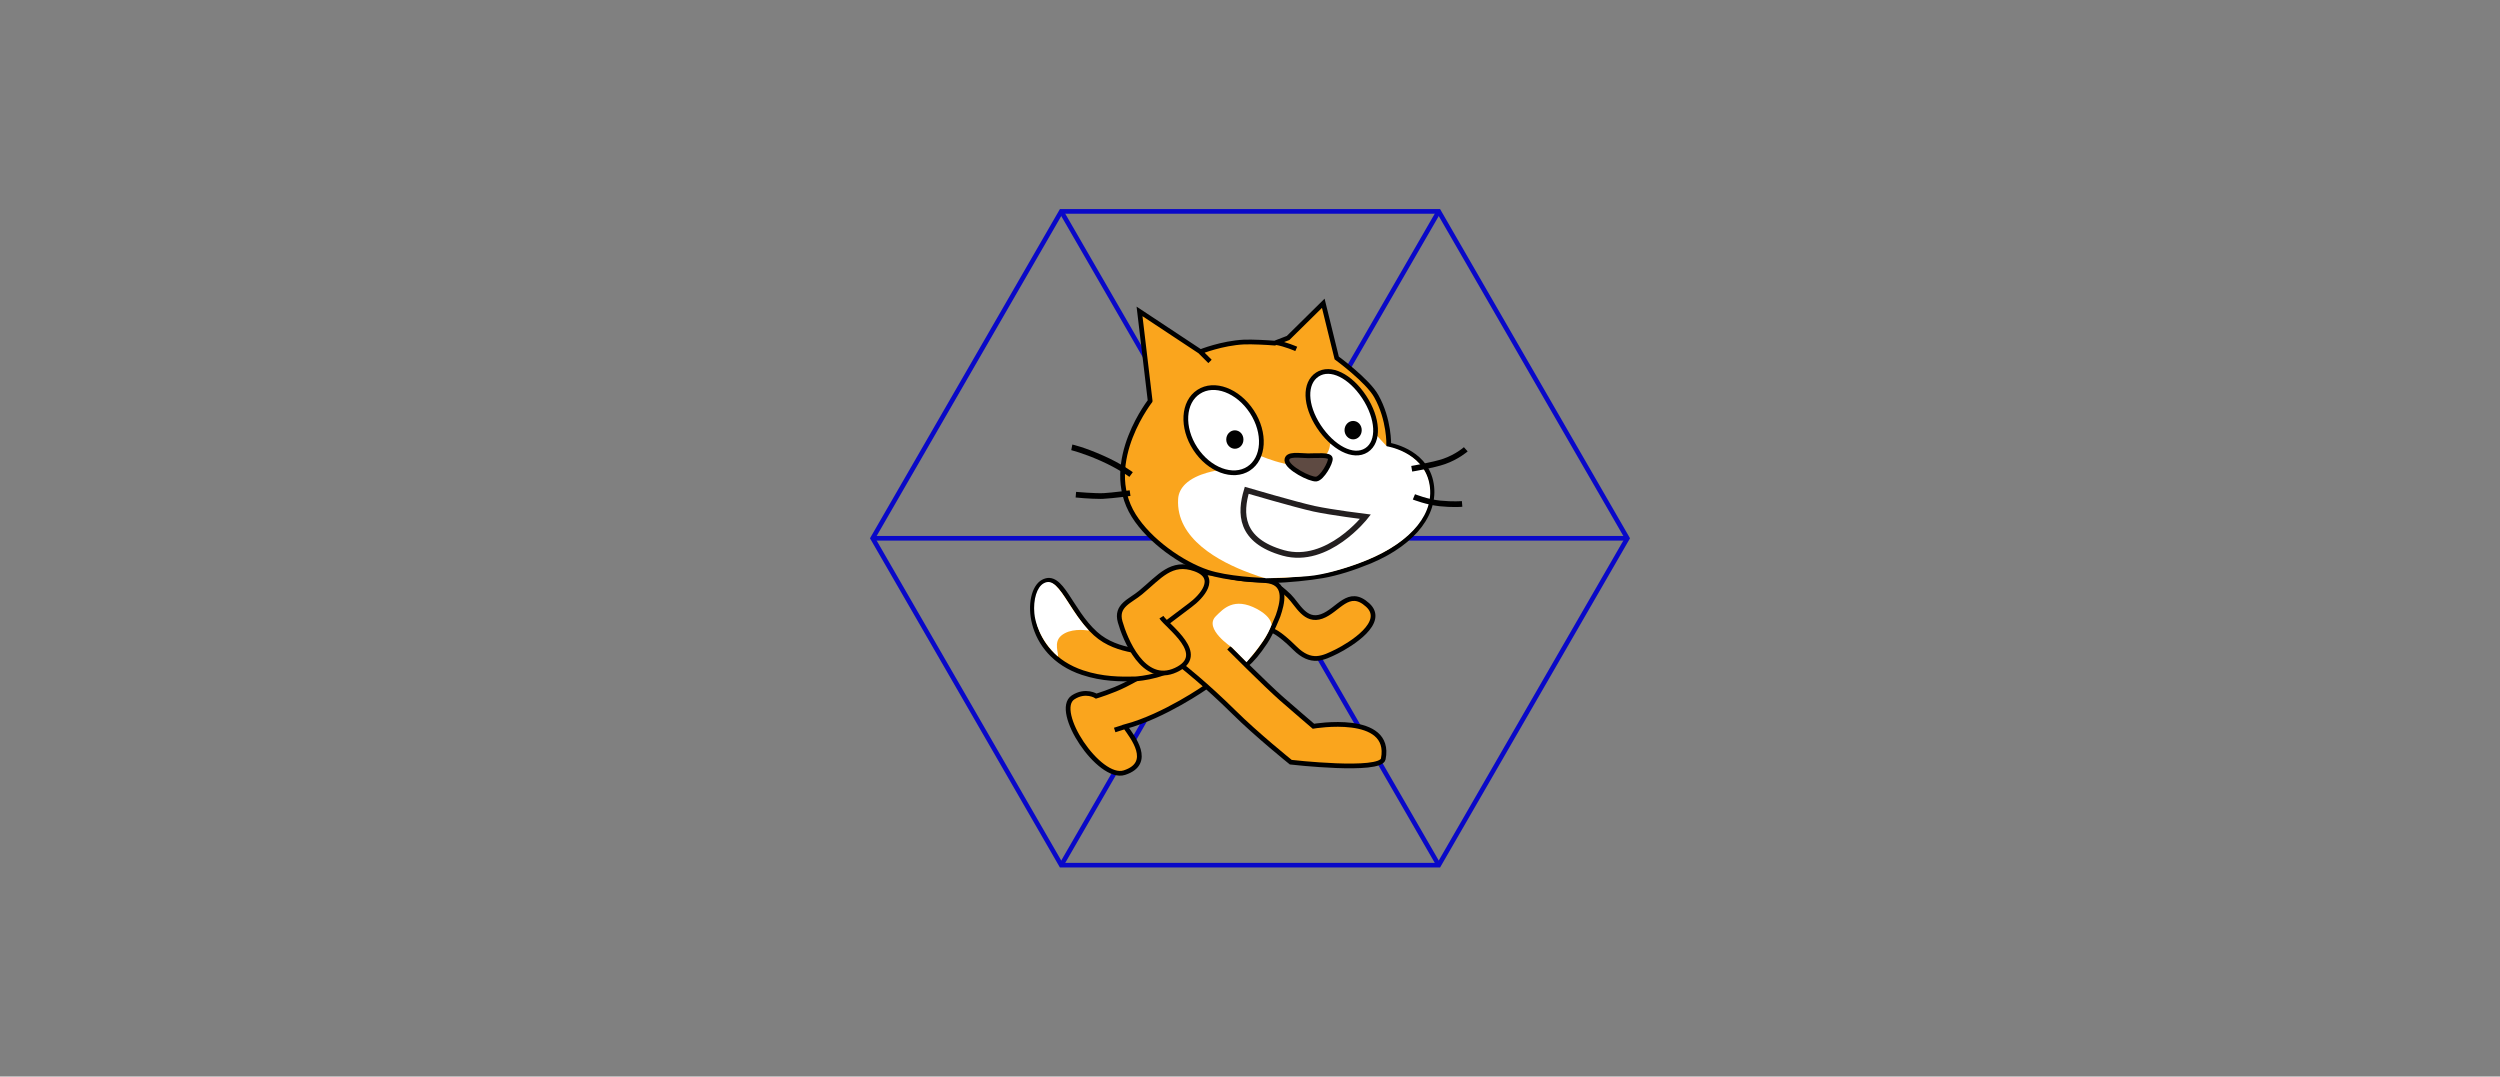 <?xml version="1.0" encoding="utf-8"?>
<svg xmlns="http://www.w3.org/2000/svg" xmlns:xlink="http://www.w3.org/1999/xlink" version="1.1" id="figura" x="0px" y="0px" viewBox="0 0 1600 689" style="enable-background:new 0 0 1600 689;" xml:space="preserve">
<rect x="0" y="0" width="1600" height="689" fill="#808080" stroke="none"/>
<style type="text/css">
	.st0{fill:none;stroke:#0908C8;stroke-width:2.97;stroke-miterlimit:10;}
	.st1{fill:#FAA51D;stroke:#000000;stroke-width:3.029;}
	.st2{fill:#FFFFFF;}
	.st3{fill:#FFFFFF;stroke:#000000;stroke-width:3.029;}
	.st4{fill:#5E4A42;stroke:#000000;stroke-width:3.029;}
	.st5{fill:none;stroke:#231F20;stroke-width:3.634;}
</style>
<g>
	<polygon class="st0" points="920.8,135.3 679.2,135.3 558.5,344.5 679.2,553.7 920.8,553.7 1041.5,344.5  "/>
	<line class="st0" x1="679.2" y1="135.3" x2="920.8" y2="553.7"/>
	<line class="st0" x1="920.8" y1="135.3" x2="679.2" y2="553.7"/>
	<line class="st0" x1="558.5" y1="344.5" x2="1041.5" y2="344.5"/>
</g>
<g>
	<path id="Back_Leg" class="st1" d="M772,439.5c0,0-26.7,18.8-51.7,25.5l0.3,0.7c3.8,5.5,17.8,22.7-1,28.8   c-16.2,5.2-45.8-39.7-32.8-48.2c8-5.2,14.8-0.8,14.8-0.8s10.5-3.2,18.2-7.1c13-6.5,17.5-10.5,17.5-10.5s12.7-13,20.8-12.5   C766.1,415.9,782.4,429.7,772,439.5z M713.4,467.2l6.9-2.2"/>
	<g id="Tail">
		<path id="Tail_1_" class="st1" d="M724.5,416.1c-7.3-1.4-16.1-4-23.4-10.6c-16.5-14.9-21.8-39.4-33.5-33.1    c-11.7,6.3-11.5,45.9,25.3,58.1c12.7,4.2,24.2,4.2,33.6,4c2.5-0.1,23.4-2,30.5-12.3c7.2-10.4,2.2-12.9-0.3-14.4    C754.2,406.4,734.8,418,724.5,416.1z"/>
		<path id="Tail_Tip" class="st2" d="M668,373.3c-4.4,2.4-6.8,10.3-6,19.3c0.4,4.8,3.3,17.1,15,27.5c0.8-1.7-3-8.9,2.2-13.3    c5.6-4.7,14.7-3.7,17.7-3.2c-5-5.5-9.1-11.5-12.6-17.1C677.4,375.8,673.5,370.3,668,373.3z"/>
	</g>
	<path id="R_Arm" class="st1" d="M814.2,403.6c0,0,3.7,0.5,14.4,11.1c10.6,10.6,18.2,6.5,27,2.2c8.7-4.4,31.9-18.6,19.7-29.7   c-12.3-11.2-18.8,3.5-29.4,7.3c-10.6,3.8-15.3-7.5-20.8-13c-1.8-1.8-3.6-3.3-5.2-4.6c0,0-2.9-2.3-5.8,8.5   C811.2,396.1,808.2,399.1,814.2,403.6z"/>
	<g id="Front_Leg_x2F_Body_1_">
		<path id="Front_Leg_x2F_Body" class="st1" d="M797.8,425.2c3.6-2.8,7.3-7.3,12-14.3c3.9-5.8,8.2-16.9,8.2-16.9    c2.6-7.6,5.9-19.9-5.8-22.1c-4.7-0.9-12.4-0.3-23.2-2.4c-10.9-2.1-20.6-7.6-28.8,6.8c-8.2,14.4-29,25-3.2,50.2    c0,0,14.8,11.6,32.6,29.2c14.6,14.5,36.5,32.1,36.5,32.1s57.5,6.6,59.2-2.1c5.8-29.6-44.7-20.9-44.7-20.9s-13.9-11.9-20.4-17.6    c-10.5-9.3-33.7-32.6-33.7-32.6"/>
		<path id="Belly" class="st2" d="M804.6,389.8c-15-8-21.8,0-26.5,4.6c-8,8,10.4,20,10.4,20l9.3,9.4c9.1-10.6,13.9-17.8,16-24    C813.4,396.9,811.1,393.4,804.6,389.8z"/>
	</g>
	<path id="L_Arm" class="st1" d="M746.9,398.5c2.3-1.7,8.8-6.7,14.7-11.1c7.4-5.4,18.5-17.7,3.3-23.2c-15.3-5.5-22.7,4.9-34.9,15   c-6.5,5.5-16.1,8.2-13.1,18.8c3,10.6,14.7,40.6,35.7,30.8c21-9.8-5.4-27.8-9.3-33.8"/>
	<g id="Head">
		<g id="Head_1_">
			<path id="Head_Fill" class="st1" d="M915.7,307.8c-4.5-19.5-26.9-23-26.9-23s0.5-16.2-8-31.3c-5.6-10-25.3-24.4-25.3-24.4     l-8.6-35l-22.5,22.2l-8.6,3.3c-4.7-0.4-14.3-0.9-19.6-0.7c-14.3,0.7-27.9,6.2-27.9,6.2l-39-25.8l6.8,57.3     c2-2.4-32,38.8-10.5,73.4c10.1,16.2,30.8,30.7,47.2,36.2c12.3,4.1,32.8,5.3,42.4,5.3c8,0,23.5-1.6,31.3-3     c9.1-1.6,19.6-4.9,30.5-9.4C905.5,347.1,920.2,327.3,915.7,307.8z M774.4,231.3l-6.2-6.2 M816.5,219.2c6.1,1,13.1,4.1,13.1,4.1"/>
			<path id="Muzzle" class="st2" d="M887.5,285.6l-8.7-9.4l-27.6,8.1c0,0,0,4.9-4.3,8.9c-2,1.8-4.8,3.4-8.9,4.3     c-13.2,2.9-34-6.9-34-6.9l-23.6,10.3c0,0-14.4,1.6-21.9,9c-2.5,2.5-4.3,5.6-4.5,9.5c-1.5,25.4,26.3,40.1,45.7,47.3     c5.4,2,7.2,2.6,10.5,3.4c0,0,22.5-0.6,30.8-1.8c9.2-1.3,22.9-5.3,33.8-9.8c28.8-11.9,44.2-30.4,39.8-49.9     C910.1,289,887.5,285.6,887.5,285.6z"/>
		</g>
		<g id="L_Eye">
			<path id="Eyeball_1_" class="st3" d="M801.2,263.5c8.9,13.6,7.9,29.9-2.1,36.4c-10,6.5-25.3,0.8-34.1-12.7     c-8.9-13.6-7.9-29.9,2.1-36.4C777.1,244.2,792.3,249.9,801.2,263.5"/>
			<path id="Pupil_1_" d="M795.8,281.3c0,3.3-2.4,5.9-5.5,5.9c-3,0-5.5-2.7-5.5-5.9c0-3.3,2.5-5.9,5.5-5.9     C793.4,275.4,795.8,278,795.8,281.3"/>
		</g>
		<g id="R_Eye">
			<path id="Eyeball" class="st3" d="M873.1,254.1c8.9,13.6,9.9,28.5,1.5,34c-8.5,5.5-21.7-1.7-30.6-15.2     c-8.9-13.6-9.3-27.7-0.9-33.2C851.5,234.2,864.2,240.6,873.1,254.1"/>
			<path id="Pupil" d="M871.5,275.3c0,3.3-2.4,5.9-5.5,5.9c-3,0-5.5-2.7-5.5-5.9c0-3.3,2.5-5.9,5.5-5.9     C869.1,269.4,871.5,272,871.5,275.3"/>
		</g>
		<path id="Nose" class="st4" d="M837.2,291.7c5.6,0,13.8-0.9,14.2,1.7c0.4,2.6-5.2,12.7-9,13.2c-3.9,0.4-18.5-7.1-18.8-11.9    C823.4,289.9,832.1,291.7,837.2,291.7"/>
		<path id="Whisker_3_" d="M722.8,305.2c-0.1-0.1-7.2-5.3-18.2-10.2c-12.2-5.4-19-6.8-19-6.9l0.7-3.6c0.3,0.1,7.2,1.5,19.8,7.1    c11.4,5,18.6,10.4,18.9,10.6L722.8,305.2L722.8,305.2z"/>
		<path id="Whisker_2_" d="M704.3,319.3c-6.2,0-15.4-0.8-15.9-0.9l0.3-3.6c0.1,0,12.4,1.1,17.8,0.8c5.5-0.3,16.4-1.8,16.5-1.8    l0.5,3.6c-0.4,0.1-11.1,1.5-16.8,1.8C706,319.3,705.2,319.3,704.3,319.3L704.3,319.3z"/>
		<path id="Whisker_1_" d="M903.8,301.8l-0.6-3.6c0.1,0,13.7-2.3,20.5-4.6c7.8-2.7,13.1-7.3,13.2-7.4l2.4,2.7    c-0.2,0.2-5.9,5.1-14.4,8.1C917.8,299.5,904.4,301.7,903.8,301.8L903.8,301.8z"/>
		<path id="Whisker" d="M931.2,324.5c-2.5,0-5.8-0.1-9.7-0.5c-8.7-0.9-16.9-4.2-17.3-4.3l1.4-3.4c0.1,0,8.1,3.3,16.3,4.1    c8.1,0.8,13.7,0.3,13.7,0.3l0.3,3.6C935.8,324.4,934.1,324.5,931.2,324.5L931.2,324.5z"/>
		<path id="Mouth" class="st5" d="M797.9,313.8c0,0,31.3,9.2,43.1,11.8c11.7,2.5,32.9,5.1,32.9,5.1s-24.2,31-52.5,23.2    C793.1,346,793.6,328.2,797.9,313.8z"/>
	</g>
</g>
</svg>
